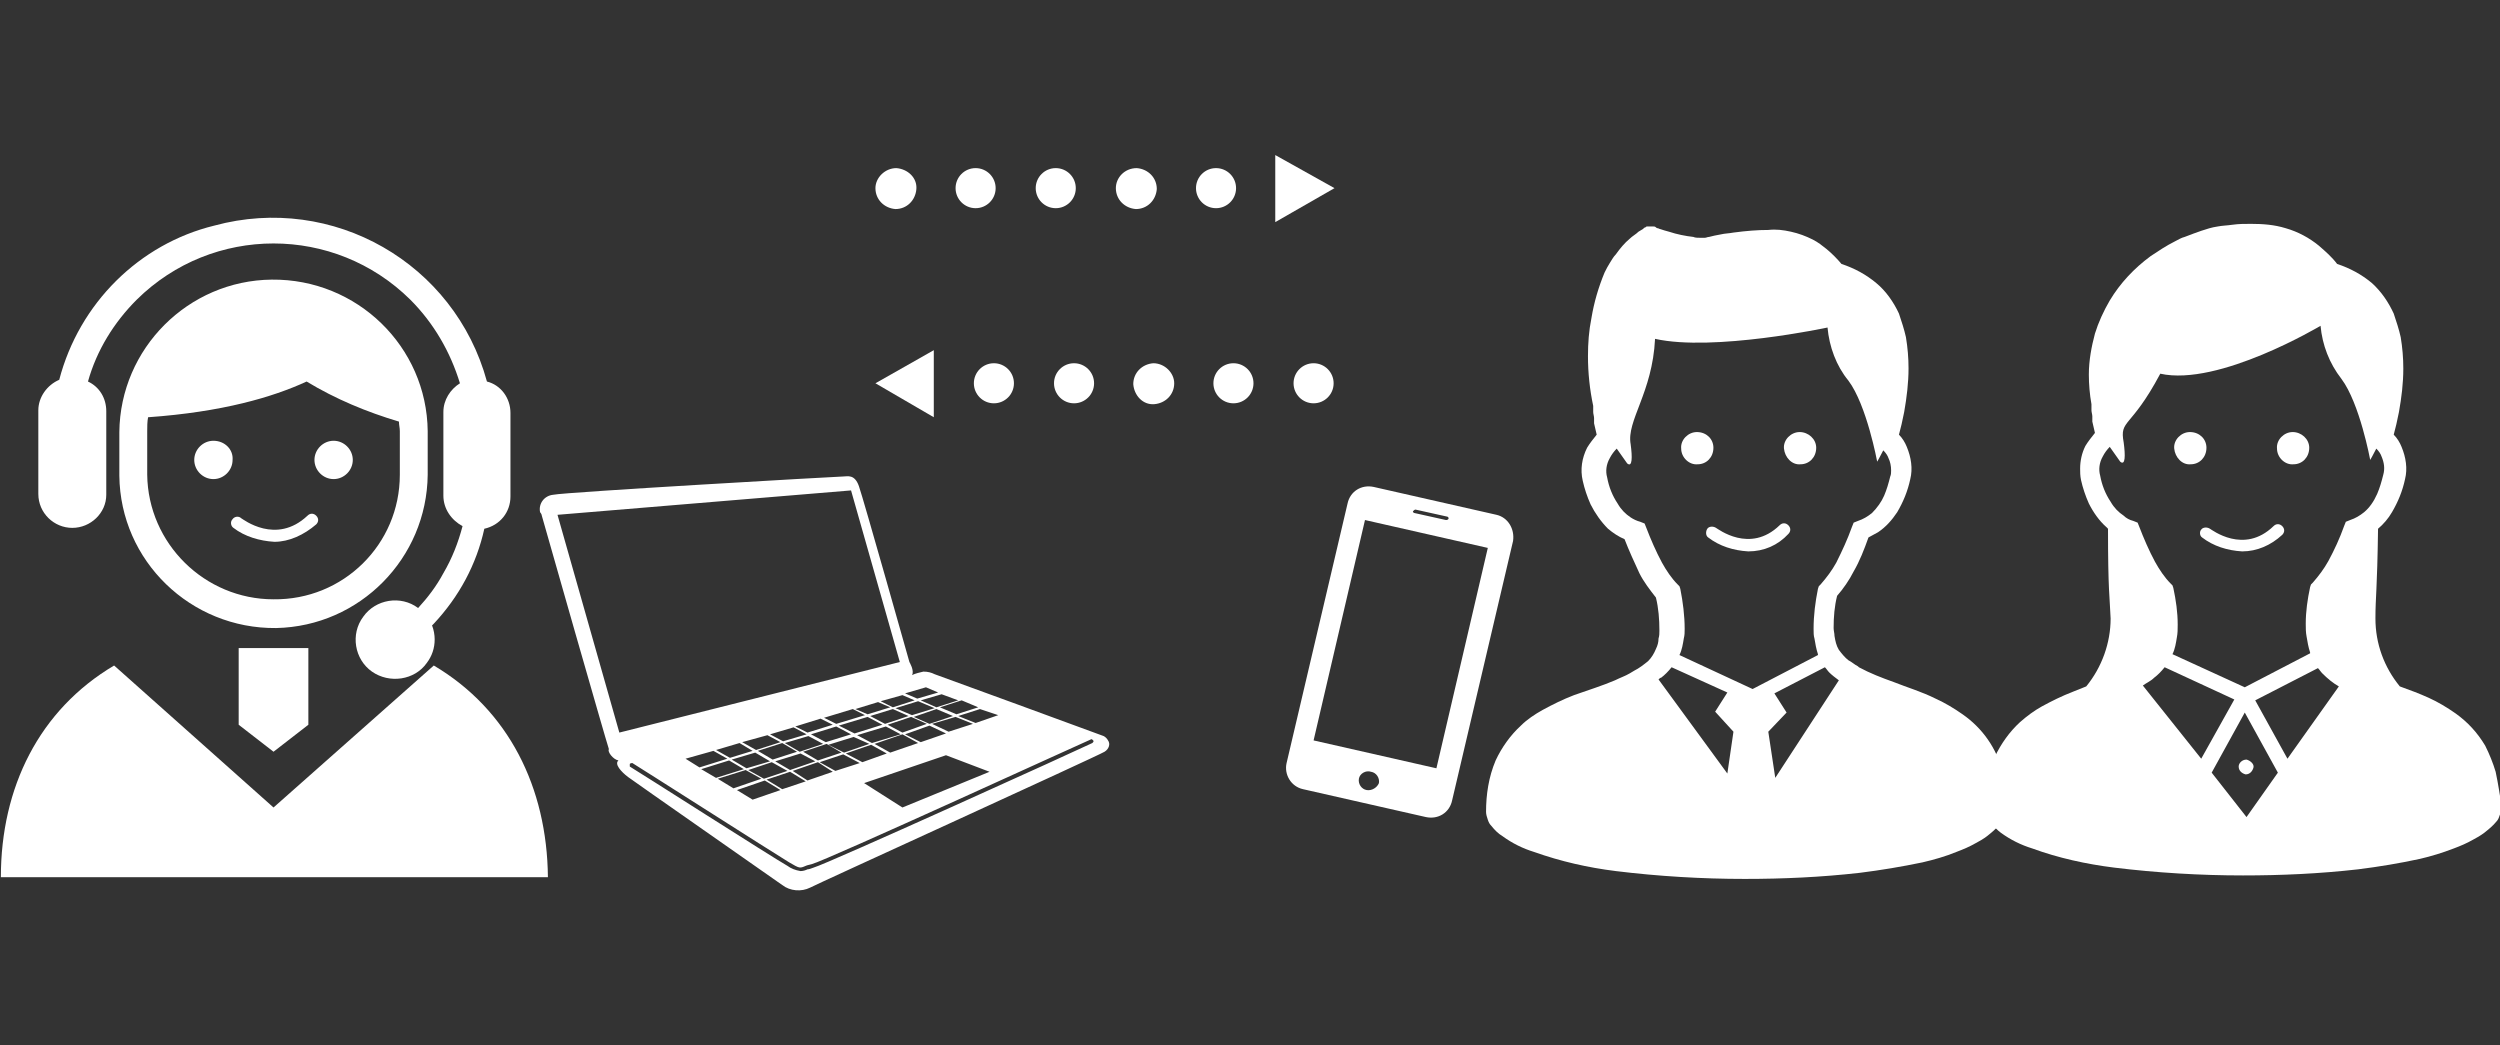 <?xml version="1.0" encoding="utf-8"?>
<!-- Generator: Adobe Illustrator 24.0.2, SVG Export Plug-In . SVG Version: 6.00 Build 0)  -->
<svg version="1.1" id="レイヤー_1" xmlns="http://www.w3.org/2000/svg" xmlns:xlink="http://www.w3.org/1999/xlink" x="0px"
	 y="0px" viewBox="0 0 287 120" style="enable-background:new 0 0 287 120;" xml:space="preserve">
<rect x="0" y="0" width="287" height="120" fill="#333333" stroke="none"/>
<style type="text/css">
	.st0{fill:#FFFFFF;}
</style>
<title>sec4__no4--img</title>
<g id="レイヤー_2_1_">
	<g id="画像">
		<path class="st0" d="M62.2,59.2c0.3,1.1,7.3,25.6,7.7,26.8c-0.2,0.3,0.5,1.2,1.1,1.3c-0.5,0.4,0.3,1.3,1.1,1.9
			c0.8,0.6,16.3,11.4,17.7,12.4c0.9,0.7,2.2,0.8,3.2,0.3c0.5-0.3,33-15.1,33.8-15.6c0.5-0.3,0.7-0.9,0.4-1.3
			c-0.1-0.2-0.3-0.4-0.5-0.5c-0.8-0.3-18.8-6.9-19.4-7.1c-0.4-0.2-0.8-0.3-1.3-0.3c-0.4,0.1-0.9,0.2-1.3,0.4
			c0.3-0.5-0.3-1.5-0.3-1.5s-5.3-18.8-5.8-20.2s-1.3-1.1-1.8-1.1s-32,1.8-33.3,2.1c-1,0.1-1.7,1-1.5,2
			C62.1,58.9,62.2,59.1,62.2,59.2z M106.7,83.3l1.9,0.9l-2.9,1l-1.8-0.9L106.7,83.3z M103.6,84.1l-1.7-0.9l2.7-0.9l1.8,0.8
			L103.6,84.1z M105.4,85.3l-3.2,1.1l-1.8-1l3.2-1.1L105.4,85.3z M100.1,85.3l-1.7-0.9l3.3-1l1.7,0.9L100.1,85.3z M99.8,85.4l-2.9,1
			l-1.8-0.9l2.9-0.9L99.8,85.4z M96.6,86.4l-2.7,0.9l-1.7-1l2.7-0.9L96.6,86.4z M93.6,87.4l-2.9,1l-1.7-1l2.9-0.9L93.6,87.4z
			 M90.4,88.5l-2.7,0.9l-1.8-1l2.7-0.9L90.4,88.5z M85.7,88.2l-1.7-1l2.7-0.8l1.7,1L85.7,88.2z M87,86.2l2.8-0.9l1.7,1l-2.8,0.9
			L87,86.2z M90.1,85.3l2.7-0.8l1.7,0.9l-2.7,0.9L90.1,85.3z M93.1,84.3l2.9-0.9l1.7,0.9l-2.9,0.9L93.1,84.3z M96.3,83.3l3.3-1
			l1.7,0.9l-3.2,1L96.3,83.3z M99.9,82.2l2.6-0.8l1.8,0.8l-2.7,0.9L99.9,82.2z M102.8,81.3l2.6-0.8l1.9,0.8l-2.6,0.8L102.8,81.3z
			 M107.5,81.4l1.9,0.8l-2.7,0.9l-1.8-0.8L107.5,81.4z M109.7,82.3l2,0.8l-2.8,0.9l-1.9-0.9L109.7,82.3z M113.6,88.6l-10,4.1
			l-4.4-2.8l9.4-3.2L113.6,88.6z M99,87.5l-1.9-1l2.9-1l1.8,1L99,87.5z M98.7,87.6l-2.8,0.9l-1.8-1l2.7-0.9L98.7,87.6z M95.6,88.6
			l-2.9,1L91,88.5l2.9-1L95.6,88.6z M92.5,89.7l-2.7,0.9L88,89.5l2.7-0.9L92.5,89.7z M89.6,90.7l-3.2,1.1l-1.8-1.1l3.2-1.1
			L89.6,90.7z M84.2,90.5l-1.8-1.1l3.2-1l1.8,1L84.2,90.5z M82.2,89.3l-1.7-1l3.2-1l1.7,1L82.2,89.3z M80.3,88.1l-1.6-1l3.2-0.9
			l1.6,0.9L80.3,88.1z M82.2,86.1l2.7-0.8l1.5,0.9L83.8,87L82.2,86.1z M85.2,85.2l2.9-0.8l1.5,0.8l-2.8,0.9L85.2,85.2z M88.4,84.3
			l2.7-0.8l1.5,0.8l-2.7,0.8L88.4,84.3z M91.3,83.4l2.9-0.9l1.4,0.7l-2.9,0.9L91.3,83.4z M94.6,82.4l3.3-1l1.4,0.7l-3.3,1L94.6,82.4
			z M98.2,81.4l2.6-0.8l1.4,0.6l-2.6,0.8L98.2,81.4z M101.1,80.5l2.5-0.7l1.4,0.6l-2.5,0.8L101.1,80.5z M107.7,79.5l-2.4,0.7
			l-1.4-0.6l2.4-0.7L107.7,79.5z M110,80.4l-2.5,0.8l-1.8-0.8l2.4-0.7L110,80.4z M112.3,81.2l-2.5,0.8l-1.9-0.8l2.5-0.8L112.3,81.2z
			 M114.6,82.1L112,83l-2-0.8l2.5-0.8L114.6,82.1z M72.3,87.7c0.1-0.1,0.2-0.1,0.3-0.1c0.2,0.1,16.5,10.5,18,11.4
			c1.2,0.7,1.2,0.7,1.9,0.4c0.2-0.1,0.4-0.1,0.7-0.2c1.6-0.4,31.7-14.2,32-14.3c0.1-0.1,0.2,0,0.3,0.1c0.1,0.1,0,0.2-0.1,0.3
			c0,0,0,0,0,0c-1.2,0.6-30.5,13.9-32,14.3c-0.3,0.1-0.5,0.2-0.7,0.2c-0.2,0.1-0.5,0.2-0.8,0.2c-0.6-0.1-1.1-0.3-1.5-0.6
			c-1.6-0.9-17.4-11-18.1-11.4C72.3,88,72.3,87.8,72.3,87.7C72.3,87.7,72.3,87.7,72.3,87.7z M64,59.1l33.7-2.8l5.6,19.7l-32.2,8.1
			L64,59.1z"/>
		<path class="st0" d="M49.1,54.5v-5C49,39.8,41,32,31.2,32.1c-9.6,0.1-17.4,7.9-17.5,17.5v5c0.1,9.8,8.2,17.6,18,17.5
			C41.3,71.9,49,64.1,49.1,54.5z M31.4,68.8c-7.9,0-14.4-6.4-14.5-14.3v-5c0-0.5,0-1.1,0.1-1.6c8.5-0.6,14.3-2.3,18.2-4.1
			c3.3,2,6.9,3.5,10.6,4.6c0,0.4,0.1,0.7,0.1,1.1v5C45.9,62.5,39.4,68.9,31.4,68.8L31.4,68.8z"/>
		<path class="st0" d="M8.3,60.6c2.1,0,3.9-1.7,3.9-3.8v-9.6c0-1.5-0.8-2.8-2.1-3.4c1-3.6,3-6.8,5.6-9.4c8.7-8.6,22.7-8.6,31.4,0
			c2.7,2.7,4.6,6,5.7,9.6c-1.1,0.7-1.9,1.9-1.9,3.3v9.6c0,1.5,0.9,2.8,2.2,3.5c-0.5,1.9-1.2,3.7-2.2,5.4c-0.8,1.5-1.8,2.8-2.9,4
			c-2-1.5-4.9-1-6.3,1c-1.5,2-1,4.9,1,6.3s4.9,1,6.3-1c0.6-0.8,0.9-1.7,0.9-2.7c0-0.5-0.1-1.1-0.3-1.6l0.2-0.2
			c2.9-3.1,4.9-6.8,5.8-10.9c1.8-0.4,3-1.9,3-3.7v-9.6c0-1.7-1.1-3.2-2.7-3.6c-3.7-13.6-17.7-21.6-31.3-17.9
			C16,28,9.1,34.8,6.8,43.6c-1.4,0.6-2.4,2-2.4,3.5v9.6C4.4,58.9,6.2,60.6,8.3,60.6z"/>
		<path class="st0" d="M49.8,76.4L31.4,92.7L13.1,76.4c-8.6,5.1-13,14-13,24.3h62.8C62.8,90.4,58.4,81.5,49.8,76.4z"/>
		<polygon class="st0" points="27.4,83.2 31.4,86.3 35.4,83.2 35.4,74.4 27.4,74.4 		"/>
		<path class="st0" d="M24.5,50.6c-1.2,0-2.2,1-2.2,2.2c0,1.2,1,2.2,2.2,2.2c1.2,0,2.2-1,2.2-2.2C26.8,51.6,25.8,50.6,24.5,50.6
			C24.6,50.6,24.6,50.6,24.5,50.6z"/>
		<path class="st0" d="M38.3,50.6c-1.2,0-2.2,1-2.2,2.2c0,1.2,1,2.2,2.2,2.2c1.2,0,2.2-1,2.2-2.2C40.5,51.6,39.5,50.6,38.3,50.6
			C38.3,50.6,38.3,50.6,38.3,50.6z"/>
		<path class="st0" d="M31.5,62.2c-1.7-0.1-3.4-0.6-4.7-1.6c-0.3-0.2-0.4-0.7-0.1-1c0,0,0,0,0,0c0.2-0.3,0.7-0.4,1-0.1
			c0.2,0.1,4,3.1,7.6-0.3c0.3-0.3,0.7-0.3,1,0c0.3,0.3,0.3,0.7,0,1c0,0,0,0,0,0C34.9,61.4,33.2,62.2,31.5,62.2z"/>
		<path class="st0" d="M171.8,59.1l-14.1-3.2c-1.4-0.3-2.7,0.5-3,1.9l-7,29.8c-0.3,1.3,0.5,2.7,1.9,3c0,0,0,0,0,0l14.1,3.2
			c1.4,0.3,2.7-0.5,3-1.9l7-29.8C173.9,60.7,173.1,59.4,171.8,59.1C171.8,59.1,171.8,59.1,171.8,59.1z M162.5,58.5l3.6,0.8
			c0.1,0,0.2,0.1,0.2,0.2c0,0,0,0,0,0c0,0.1-0.1,0.2-0.3,0.2l-3.6-0.8c-0.1,0-0.2-0.1-0.2-0.2c0,0,0,0,0,0
			C162.3,58.6,162.4,58.5,162.5,58.5z M156.9,90.7c-0.6-0.1-1-0.7-0.9-1.3c0,0,0,0,0,0c0.1-0.6,0.8-1,1.4-0.8c0.6,0.1,1,0.7,0.9,1.3
			c0,0,0,0,0,0C158.1,90.4,157.5,90.8,156.9,90.7L156.9,90.7z M164.9,88.2L150.8,85l5.9-25.3l14.1,3.2L164.9,88.2z"/>
		<path class="st0" d="M229.9,88.6c-0.7-2.7-2.3-5-4.6-6.6c-1-0.7-2-1.3-3.1-1.8c-1.6-0.8-3.3-1.3-4.8-1.9c-1.4-0.5-2.7-1-4-1.7
			l-0.1-0.1c-0.4-0.2-0.7-0.5-1.1-0.7c-0.4-0.3-0.8-0.8-1.1-1.2c-0.3-0.5-0.4-1-0.5-1.6c0-0.3-0.1-0.6-0.1-0.9
			c0-1.3,0.1-2.5,0.4-3.7c0.7-0.8,1.4-1.8,1.9-2.8c0.7-1.2,1.2-2.5,1.7-3.9c0.4-0.2,0.7-0.4,1.1-0.6c0.9-0.6,1.6-1.4,2.2-2.3
			c0.7-1.2,1.2-2.4,1.5-3.8c0.3-1.2,0.1-2.5-0.4-3.7c-0.2-0.5-0.5-1-0.9-1.4c0.2-0.7,0.4-1.6,0.6-2.6c0.3-1.7,0.5-3.4,0.5-5
			c0-1.2-0.1-2.4-0.3-3.6c-0.2-0.9-0.5-1.8-0.8-2.7c-0.6-1.3-1.5-2.6-2.6-3.5c-1.2-1-2.5-1.7-4-2.2c-0.5-0.6-1.1-1.2-1.7-1.7
			c-0.5-0.4-1-0.8-1.6-1.1c-0.8-0.4-1.6-0.7-2.5-0.9c-0.9-0.2-1.7-0.3-2.6-0.2c-1.2,0-2.5,0.1-4,0.3c-0.5,0.1-1,0.1-1.4,0.2
			c-0.6,0.1-1,0.2-1.4,0.3c-0.2,0-0.3,0.1-0.5,0.1c-0.2,0-0.3,0-0.5,0c-0.3,0-0.6,0-0.8-0.1c-0.9-0.1-1.9-0.3-2.8-0.6
			c-0.4-0.1-0.7-0.2-1-0.3c-0.1,0-0.2-0.1-0.3-0.1c-0.1,0-0.2-0.1-0.2-0.1c-0.1-0.1-0.2-0.1-0.3-0.1c-0.1,0-0.2,0-0.3,0
			c-0.1,0-0.2,0-0.4,0c-0.1,0-0.1,0-0.2,0.1c-0.1,0-0.2,0.1-0.3,0.2c-0.2,0.1-0.3,0.2-0.5,0.3c-0.3,0.3-0.7,0.5-1,0.8
			c-0.6,0.5-1.1,1.1-1.6,1.8c-0.3,0.3-0.5,0.7-0.7,1c-0.2,0.3-0.4,0.7-0.6,1.1c-0.7,1.7-1.2,3.4-1.5,5.2c-0.3,1.5-0.4,2.9-0.4,4.4
			c0,1.9,0.2,3.8,0.6,5.7c0,0.1,0,0.1,0,0.2c0,0.1,0,0.3,0,0.5c0,0.2,0.1,0.5,0.1,0.7c0,0.1,0,0.2,0,0.3c0,0,0,0.1,0,0.1v0.2
			l0.3,1.3c-0.4,0.5-0.8,1-1.1,1.5c-0.6,1.2-0.8,2.5-0.5,3.8l0,0c0.2,0.9,0.5,1.8,0.9,2.7c0.5,1,1.2,2,2,2.8
			c0.6,0.5,1.2,0.9,1.9,1.2c0.5,1.3,1.1,2.6,1.7,3.9c0.5,1,1.2,1.9,1.9,2.8c0.3,1.2,0.4,2.5,0.4,3.8c0,0.3,0,0.6-0.1,0.9l0,0
			c0,0.4-0.1,0.8-0.3,1.2c-0.2,0.5-0.5,1-0.9,1.4c-0.5,0.4-1,0.8-1.6,1.1l-0.5,0.3c-0.5,0.3-1.1,0.5-1.7,0.8c-1.4,0.6-3,1.1-4.7,1.7
			c-1.3,0.5-2.5,1.1-3.6,1.7c-0.9,0.5-1.8,1.1-2.5,1.8c-1.2,1.1-2.2,2.5-2.9,4c-0.8,1.9-1.1,3.9-1.1,5.9c0,0.3,0.1,0.6,0.2,0.9
			c0.1,0.3,0.2,0.5,0.4,0.7c0.4,0.5,0.8,0.9,1.3,1.2c1.1,0.8,2.3,1.4,3.6,1.8c3.1,1.1,6.2,1.8,9.4,2.2c4.9,0.6,9.9,0.9,14.8,0.9
			c4.4,0,8.8-0.2,13.2-0.7c2.4-0.3,4.8-0.7,7.2-1.2c1.3-0.3,2.7-0.7,3.9-1.2c0.8-0.3,1.5-0.6,2.2-1c0.4-0.2,0.9-0.5,1.3-0.8
			c0.5-0.4,1-0.8,1.4-1.3c0.2-0.2,0.3-0.5,0.4-0.8c0.1-0.3,0.2-0.6,0.2-0.9C230.5,91.4,230.3,90,229.9,88.6z M198.3,88.8L190.4,78
			c0.1-0.1,0.2-0.2,0.3-0.2c0.4-0.3,0.8-0.7,1.2-1.2l6.4,2.9l-1.4,2.2L199,84L198.3,88.8z M192.8,75.2c0.3-0.6,0.4-1.3,0.5-1.9
			c0.1-0.4,0.1-0.7,0.1-1.1c0-1.5-0.2-3.1-0.5-4.6l-0.1-0.3l-0.2-0.2c-0.7-0.7-1.3-1.6-1.8-2.5c-0.7-1.3-1.3-2.7-1.8-4l-0.2-0.5
			l-0.5-0.2c-0.4-0.1-0.8-0.3-1.1-0.5c-0.6-0.4-1.1-0.9-1.5-1.6c-0.6-0.9-1-1.9-1.2-3c-0.2-0.7-0.1-1.5,0.3-2.2
			c0.2-0.4,0.5-0.8,0.8-1.1c0.4,0.6,0.8,1.1,1.2,1.7c0.6,0.5,0.6-0.7,0.4-2.2c-0.5-2.7,2.5-5.9,2.8-12.1c6.7,1.5,19.8-1.3,19.8-1.3
			c0.2,2.2,1,4.4,2.4,6.1c2.1,2.8,3.3,9.3,3.3,9.3s0.3-0.5,0.7-1.3c0.3,0.3,0.5,0.6,0.6,0.9c0.2,0.4,0.3,0.9,0.3,1.4
			c0,0.2,0,0.5-0.1,0.7c-0.2,0.8-0.4,1.5-0.7,2.2c-0.3,0.7-0.8,1.4-1.4,2c-0.5,0.4-1,0.7-1.6,0.9l-0.5,0.2l-0.2,0.5
			c-0.5,1.4-1.1,2.7-1.8,4.1c-0.5,0.9-1.1,1.7-1.8,2.5l-0.2,0.2l-0.1,0.3c-0.3,1.5-0.5,3-0.5,4.6c0,0.4,0,0.8,0.1,1.1
			c0.1,0.6,0.2,1.2,0.4,1.8c0,0,0,0.1,0,0.1l-7.5,3.9L192.8,75.2z M203.8,89.3L203,84l2.1-2.2l-1.4-2.2l5.8-3
			c0.2,0.2,0.3,0.4,0.5,0.6c0.3,0.3,0.7,0.6,1.1,0.9L203.8,89.3z"/>
		<path class="st0" d="M194.8,49.6c-1,0-1.9,0.9-1.8,1.9c0,1,0.9,1.9,1.9,1.8c1,0,1.8-0.8,1.8-1.9C196.7,50.4,195.9,49.6,194.8,49.6
			C194.8,49.6,194.8,49.6,194.8,49.6z"/>
		<path class="st0" d="M206.6,49.6c-1,0-1.9,0.9-1.8,1.9s0.9,1.9,1.9,1.8c1,0,1.8-0.8,1.8-1.9C208.5,50.4,207.6,49.6,206.6,49.6
			C206.6,49.6,206.6,49.6,206.6,49.6z"/>
		<path class="st0" d="M200.7,63.3c-1.7-0.1-3.3-0.6-4.6-1.6c-0.3-0.2-0.3-0.7-0.1-1c0,0,0,0,0,0c0.2-0.3,0.7-0.3,1-0.1
			c0.2,0.1,3.9,3,7.3-0.3c0.3-0.3,0.7-0.3,1,0c0.3,0.3,0.3,0.7,0,1c0,0,0,0,0,0C204.1,62.6,202.5,63.3,200.7,63.3z"/>
		<path class="st0" d="M286.5,88.6c-0.3-1-0.7-2-1.2-3c-0.9-1.5-2-2.7-3.4-3.7c-1-0.7-2-1.3-3.1-1.8c-1.1-0.5-2.2-0.9-3.3-1.3
			c-1.8-2.2-2.8-4.9-2.8-7.8c0-2.5,0.2-3.1,0.3-10.3c0.6-0.5,1.2-1.2,1.6-1.9c0.7-1.2,1.2-2.4,1.5-3.8c0.3-1.2,0.1-2.5-0.4-3.7
			c-0.2-0.5-0.5-1-0.9-1.4c0.2-0.7,0.4-1.6,0.6-2.6c0.3-1.7,0.5-3.3,0.5-5c0-1.2-0.1-2.4-0.3-3.6c-0.2-0.9-0.5-1.8-0.8-2.7
			c-0.6-1.3-1.4-2.5-2.5-3.5c-1.2-1-2.5-1.7-4-2.2c-0.6-0.8-1.3-1.4-2.1-2.1c-1.1-0.9-2.4-1.6-3.8-2c-1.3-0.4-2.6-0.5-4-0.5
			c-0.7,0-1.4,0-2.1,0.1c-0.7,0.1-1.2,0.1-1.7,0.2c-0.7,0.1-1.3,0.3-1.9,0.5c-0.6,0.2-1.1,0.4-1.9,0.7c-0.4,0.1-0.7,0.3-1.1,0.5
			c-1,0.5-1.9,1.1-2.8,1.7c-1.9,1.4-3.5,3.1-4.7,5.1c-0.7,1.2-1.3,2.5-1.7,3.8c-0.4,1.5-0.7,3.1-0.7,4.7c0,1.1,0.1,2.3,0.3,3.4
			c0,0.1,0,0.2,0,0.2c0,0.1,0,0.3,0,0.5c0,0.2,0.1,0.5,0.1,0.7c0,0.1,0,0.2,0,0.3c0,0,0,0.1,0,0.1v0.2l0.3,1.3
			c-0.4,0.5-0.8,1-1.1,1.5c-0.4,0.8-0.6,1.7-0.6,2.6c0,0.4,0,0.8,0.1,1.3l0,0c0.2,0.9,0.5,1.8,0.9,2.7c0.5,1,1.2,2,2,2.7
			c0.1,0.1,0.1,0.1,0.2,0.2c0,7.2,0.2,7.8,0.3,10.3c0,2.8-1,5.6-2.8,7.8c-0.5,0.2-1,0.4-1.5,0.6c-1.3,0.5-2.5,1.1-3.6,1.7
			c-0.9,0.5-1.7,1.1-2.5,1.8c-1.2,1.1-2.2,2.5-2.9,4c-0.8,1.9-1.1,3.9-1.1,5.9c0,0.3,0.1,0.6,0.2,0.9c0.1,0.3,0.2,0.5,0.4,0.7
			c0.4,0.5,0.8,0.9,1.2,1.2c1.1,0.8,2.3,1.4,3.6,1.8c3,1.1,6.2,1.8,9.4,2.2c4.9,0.6,9.9,0.9,14.8,0.9c4.4,0,8.8-0.2,13.2-0.7
			c2.4-0.3,4.8-0.7,7.1-1.2c1.3-0.3,2.6-0.7,3.9-1.2c0.8-0.3,1.5-0.6,2.2-1c0.4-0.2,0.9-0.5,1.3-0.8c0.5-0.4,1-0.8,1.4-1.3
			c0.2-0.2,0.3-0.5,0.4-0.8c0.1-0.3,0.2-0.6,0.2-0.9C287,91.4,286.8,90,286.5,88.6z M246,78.7c0.4-0.3,0.9-0.5,1.3-0.9
			c0.4-0.3,0.8-0.7,1.2-1.2l8,3.7l-3.8,6.8L246,78.7z M257.9,93.8l-4-5.1l3.8-6.9l3.8,6.9L257.9,93.8z M262.6,87.1l-3.7-6.7l7.2-3.7
			c0.2,0.2,0.3,0.4,0.5,0.6c0.6,0.6,1.2,1.1,1.9,1.5L262.6,87.1z M271.4,58.8c-0.5,0.4-1,0.7-1.6,0.9l-0.5,0.2l-0.2,0.5
			c-0.5,1.4-1.1,2.7-1.8,4c-0.5,0.9-1.1,1.7-1.8,2.5l-0.2,0.2l-0.1,0.3c-0.3,1.4-0.5,2.8-0.5,4.2c0,0.5,0,1,0.1,1.5
			c0.1,0.6,0.2,1.2,0.4,1.8c0,0,0,0.1,0,0.1l-7.5,3.9l-8.3-3.8c0.3-0.6,0.4-1.3,0.5-1.9l0,0c0.1-0.5,0.1-1,0.1-1.5
			c0-1.4-0.2-2.8-0.5-4.2l-0.1-0.3l-0.2-0.2c-0.7-0.7-1.3-1.6-1.8-2.5c-0.7-1.3-1.3-2.7-1.8-4l-0.2-0.5l-0.5-0.2
			c-0.4-0.1-0.8-0.3-1.1-0.6c-0.6-0.4-1.1-0.9-1.5-1.6c-0.6-0.9-1-1.9-1.2-3l0,0c-0.2-0.7-0.1-1.5,0.3-2.2c0.2-0.4,0.5-0.8,0.8-1.1
			c0.4,0.6,0.8,1.1,1.2,1.7c0.6,0.5,0.6-0.7,0.4-2.2c-0.5-2.7,0.8-1.5,4.2-7.9c6.7,1.5,18.4-5.5,18.4-5.5c0.2,2.2,1,4.3,2.4,6.1
			c2.1,2.8,3.3,9.3,3.3,9.3s0.3-0.5,0.7-1.3c0.3,0.3,0.5,0.6,0.6,0.9c0.3,0.7,0.4,1.4,0.2,2.1c-0.2,0.8-0.4,1.5-0.7,2.2
			C272.5,57.6,272,58.3,271.4,58.8L271.4,58.8z"/>
		<path class="st0" d="M257,88c0,0.5,0.4,0.8,0.8,0.9c0.5,0,0.8-0.4,0.9-0.8s-0.4-0.8-0.8-0.9c0,0,0,0,0,0
			C257.4,87.2,257,87.6,257,88z"/>
		<path class="st0" d="M251.4,49.6c-1,0-1.9,0.9-1.8,1.9s0.9,1.9,1.9,1.8c1,0,1.8-0.8,1.8-1.9C253.3,50.4,252.5,49.6,251.4,49.6
			C251.4,49.6,251.4,49.6,251.4,49.6z"/>
		<path class="st0" d="M263.2,49.6c-1,0-1.9,0.9-1.8,1.9c0,1,0.9,1.9,1.9,1.8c1,0,1.8-0.8,1.8-1.9C265.1,50.4,264.2,49.6,263.2,49.6
			z"/>
		<path class="st0" d="M257.4,63.3c-1.7-0.1-3.3-0.6-4.6-1.6c-0.3-0.2-0.3-0.7-0.1-0.9c0,0,0,0,0,0c0.2-0.3,0.7-0.3,1-0.1
			c0.2,0.1,3.9,3,7.3-0.3c0.3-0.3,0.7-0.3,1,0c0.3,0.3,0.3,0.7,0,1c0,0,0,0,0,0C260.7,62.6,259.1,63.3,257.4,63.3z"/>
		<ellipse class="st0" cx="114.1" cy="44" rx="2.3" ry="2.3"/>
		<ellipse class="st0" cx="123.3" cy="44" rx="2.3" ry="2.3"/>
		<path class="st0" d="M134.8,44c0,1.3-1,2.3-2.3,2.4s-2.3-1-2.4-2.3c0-1.3,1-2.3,2.3-2.4c0,0,0,0,0,0
			C133.7,41.7,134.8,42.8,134.8,44C134.8,44,134.8,44,134.8,44z"/>
		<ellipse class="st0" cx="141.6" cy="44" rx="2.3" ry="2.3"/>
		<ellipse class="st0" cx="150.8" cy="44" rx="2.3" ry="2.3"/>
		<polygon class="st0" points="100.5,44 107.2,47.9 107.2,40.2 		"/>
		<ellipse class="st0" cx="139.6" cy="21.6" rx="2.3" ry="2.3"/>
		<path class="st0" d="M128.1,21.6c0,1.3,1,2.3,2.3,2.4c1.3,0,2.3-1,2.4-2.3c0-1.3-1-2.3-2.3-2.4c0,0,0,0,0,0
			C129.1,19.3,128.1,20.4,128.1,21.6C128.1,21.6,128.1,21.6,128.1,21.6z"/>
		<ellipse class="st0" cx="121.2" cy="21.6" rx="2.3" ry="2.3"/>
		<ellipse class="st0" cx="112" cy="21.6" rx="2.3" ry="2.3"/>
		<path class="st0" d="M100.5,21.6c0,1.3,1,2.3,2.3,2.4c1.3,0,2.3-1,2.4-2.3s-1-2.3-2.3-2.4c0,0,0,0,0,0
			C101.6,19.3,100.5,20.4,100.5,21.6C100.5,21.6,100.5,21.6,100.5,21.6z"/>
		<polygon class="st0" points="153.2,21.6 146.4,25.5 146.4,17.8 		"/>
	</g>
</g>
</svg>
